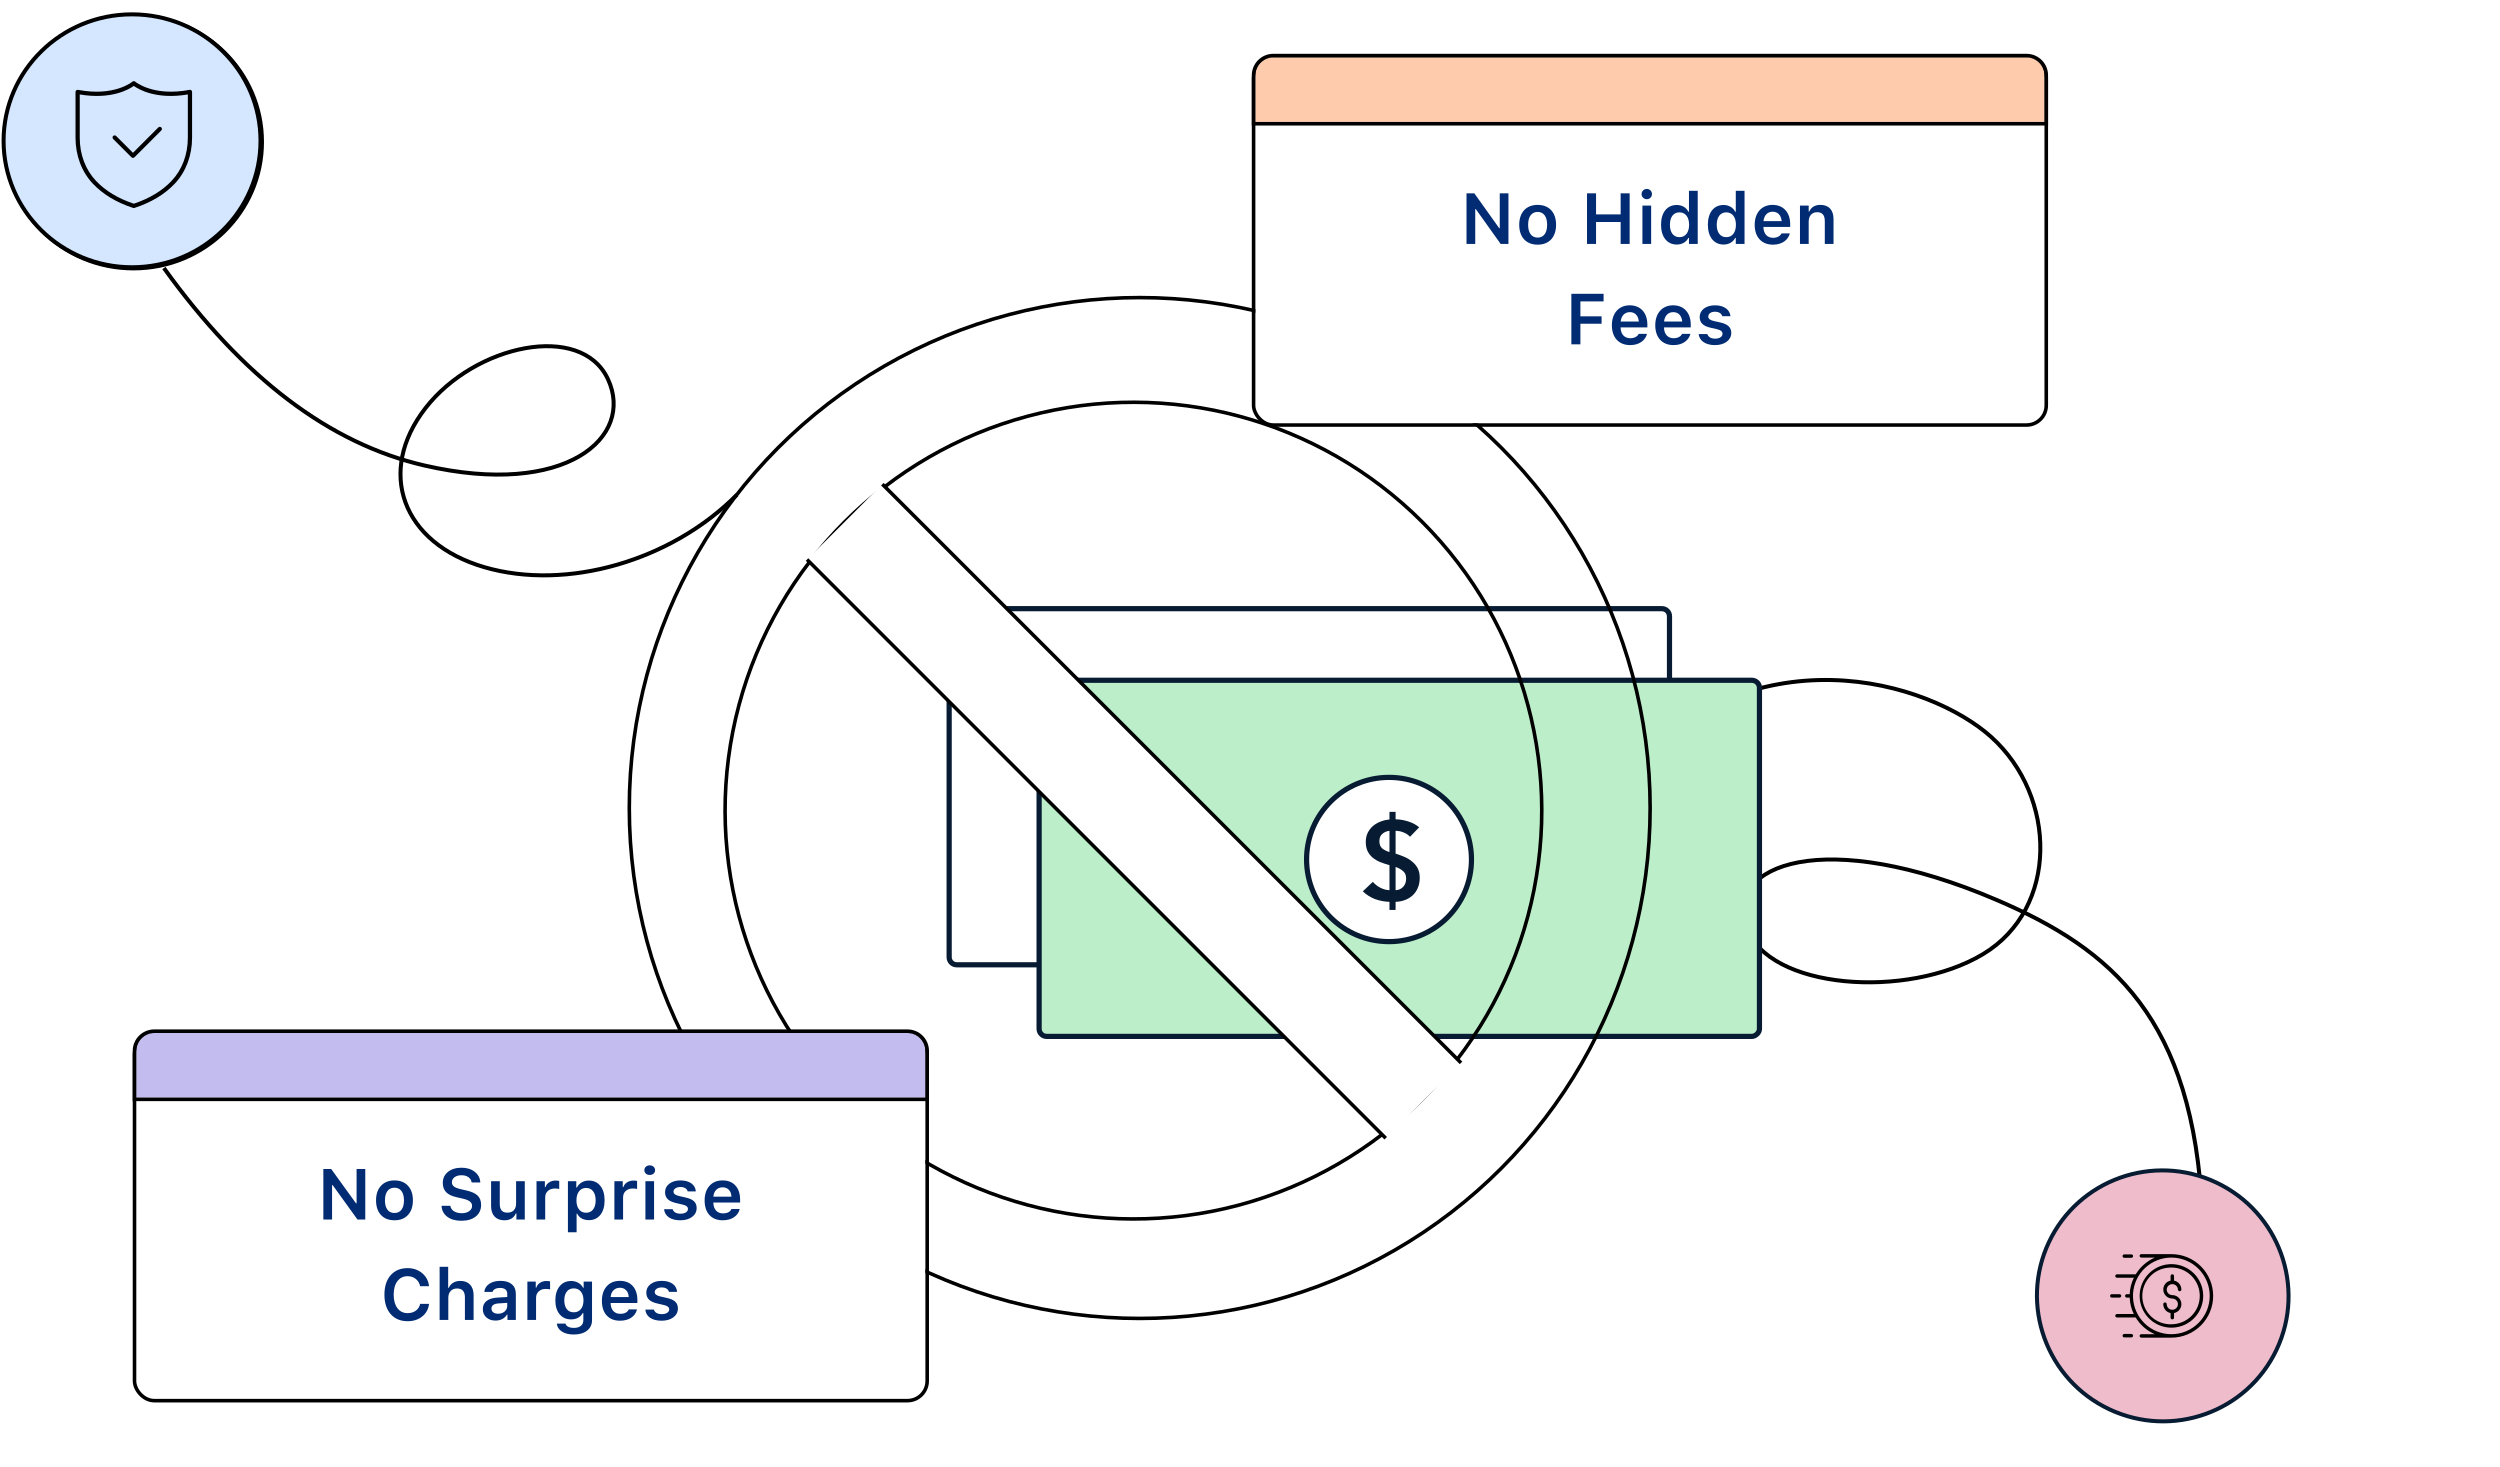 <svg width="697" height="409" viewBox="0 0 697 409" fill="none"
    xmlns="http://www.w3.org/2000/svg">
    <path d="M450.28 217.685C488.65 174.38 538.155 190.164 555.136 205.456C573.57 222.057 574 253.324 552.864 266.012C531.727 278.7 492.825 275.921 486.871 258.406C480.918 240.892 508.75 230.366 556.746 250.937C588.743 264.652 611.568 283.892 614.023 338.558" stroke="black" stroke-width="1.119"/>
    <path d="M634.723 376.248C626.497 393.708 605.615 401.171 588.08 392.91C570.545 384.649 563.002 363.796 571.228 346.336C579.454 328.875 600.335 321.413 617.87 329.673C635.406 337.934 642.948 358.787 634.723 376.248Z" fill="#EEBCCB" stroke="#071B32" stroke-width="1.119"/>
    <rect x="605.027" y="353.137" width="5.821" height="2.899" transform="rotate(25.225 605.027 353.137)" fill="#EEBCCB"/>
    <path d="M605.388 349.652H597.001C596.873 349.652 596.751 349.703 596.661 349.793C596.571 349.883 596.52 350.005 596.52 350.133C596.52 350.26 596.571 350.382 596.661 350.472C596.751 350.563 596.873 350.613 597.001 350.613H600.773C598.56 351.584 596.7 353.212 595.444 355.276H590.22C590.093 355.276 589.971 355.327 589.881 355.417C589.791 355.507 589.74 355.629 589.74 355.757C589.74 355.884 589.791 356.006 589.881 356.096C589.971 356.187 590.093 356.237 590.22 356.237H594.919C594.218 357.666 593.822 359.224 593.756 360.814H592.955C592.828 360.814 592.706 360.865 592.616 360.955C592.526 361.045 592.475 361.167 592.475 361.294C592.475 361.422 592.526 361.544 592.616 361.634C592.706 361.724 592.828 361.775 592.955 361.775H593.756C593.82 363.363 594.21 364.921 594.903 366.351H590.22C590.093 366.351 589.971 366.402 589.881 366.492C589.791 366.582 589.74 366.704 589.74 366.832C589.74 366.959 589.791 367.081 589.881 367.172C589.971 367.262 590.093 367.312 590.22 367.312H595.425C596.678 369.382 598.542 371.011 600.761 371.975H597.001C596.873 371.975 596.751 372.026 596.661 372.116C596.571 372.206 596.52 372.328 596.52 372.456C596.52 372.583 596.571 372.705 596.661 372.796C596.751 372.886 596.873 372.936 597.001 372.936H605.388C608.476 372.936 611.437 371.71 613.621 369.526C615.804 367.343 617.03 364.382 617.03 361.294C617.03 358.207 615.804 355.245 613.621 353.062C611.437 350.879 608.476 349.652 605.388 349.652ZM605.388 371.975C602.628 371.984 599.971 370.924 597.975 369.016C595.979 367.109 594.799 364.503 594.683 361.745C594.567 358.986 595.523 356.29 597.351 354.222C599.179 352.153 601.737 350.872 604.489 350.648C604.786 350.623 605.087 350.613 605.388 350.613C608.221 350.613 610.938 351.738 612.941 353.742C614.944 355.745 616.07 358.461 616.07 361.294C616.07 364.127 614.944 366.844 612.941 368.847C610.938 370.85 608.221 371.975 605.388 371.975ZM605.388 352.439C605.139 352.439 604.889 352.439 604.642 352.471C602.333 352.668 600.194 353.761 598.682 355.517C597.17 357.273 596.406 359.551 596.554 361.864C596.702 364.176 597.751 366.339 599.474 367.887C601.198 369.436 603.46 370.247 605.775 370.148C608.09 370.049 610.274 369.046 611.858 367.356C613.443 365.665 614.302 363.421 614.252 361.104C614.201 358.788 613.245 356.583 611.588 354.963C609.931 353.343 607.706 352.437 605.388 352.439ZM605.388 369.215C603.314 369.269 601.3 368.506 599.783 367.089C598.266 365.673 597.367 363.717 597.28 361.643C597.192 359.569 597.924 357.544 599.316 356.005C600.708 354.466 602.65 353.536 604.722 353.416C604.943 353.396 605.168 353.387 605.388 353.387C607.486 353.387 609.497 354.22 610.98 355.703C612.463 357.186 613.296 359.197 613.296 361.294C613.296 363.392 612.463 365.403 610.98 366.886C609.497 368.369 607.486 369.202 605.388 369.202V369.215ZM604.079 359.51C604.079 359.925 604.244 360.322 604.537 360.616C604.83 360.909 605.227 361.075 605.642 361.077C606.27 361.075 606.877 361.308 607.343 361.73C607.809 362.152 608.1 362.733 608.161 363.359C608.221 363.985 608.045 364.611 607.668 365.114C607.291 365.617 606.74 365.961 606.122 366.079V367.36C606.122 367.488 606.071 367.61 605.981 367.7C605.891 367.79 605.769 367.841 605.642 367.841C605.514 367.841 605.392 367.79 605.302 367.7C605.212 367.61 605.161 367.488 605.161 367.36V366.079C604.586 365.967 604.068 365.658 603.695 365.206C603.322 364.754 603.118 364.186 603.118 363.6C603.118 363.473 603.168 363.351 603.258 363.261C603.349 363.17 603.471 363.12 603.598 363.12C603.726 363.12 603.848 363.17 603.938 363.261C604.028 363.351 604.079 363.473 604.079 363.6C604.078 363.91 604.169 364.214 604.341 364.472C604.513 364.73 604.758 364.931 605.044 365.05C605.33 365.169 605.645 365.2 605.949 365.14C606.254 365.079 606.533 364.93 606.752 364.711C606.971 364.492 607.121 364.212 607.181 363.908C607.241 363.604 607.21 363.289 607.091 363.003C606.972 362.716 606.771 362.472 606.513 362.3C606.255 362.128 605.952 362.037 605.642 362.037C605.015 362.035 604.411 361.8 603.948 361.377C603.485 360.955 603.196 360.376 603.136 359.752C603.076 359.128 603.25 358.504 603.624 358.001C603.999 357.499 604.546 357.153 605.161 357.031V355.75C605.161 355.623 605.212 355.501 605.302 355.411C605.392 355.321 605.514 355.27 605.642 355.27C605.769 355.27 605.891 355.321 605.981 355.411C606.071 355.501 606.122 355.623 606.122 355.75V357.031C606.697 357.144 607.216 357.453 607.589 357.905C607.962 358.357 608.167 358.924 608.168 359.51C608.168 359.638 608.118 359.76 608.028 359.85C607.938 359.94 607.815 359.991 607.688 359.991C607.561 359.991 607.438 359.94 607.348 359.85C607.258 359.76 607.208 359.638 607.208 359.51C607.189 359.108 607.017 358.728 606.725 358.449C606.434 358.17 606.046 358.015 605.643 358.015C605.24 358.015 604.852 358.17 604.561 358.449C604.27 358.728 604.097 359.108 604.079 359.51ZM592.248 350.68C592.12 350.68 591.998 350.63 591.908 350.54C591.818 350.45 591.767 350.327 591.767 350.2C591.767 350.073 591.818 349.95 591.908 349.86C591.998 349.77 592.12 349.72 592.248 349.72H594.224C594.351 349.72 594.473 349.77 594.563 349.86C594.654 349.95 594.704 350.073 594.704 350.2C594.704 350.327 594.654 350.45 594.563 350.54C594.473 350.63 594.351 350.68 594.224 350.68H592.248ZM594.224 372.869H592.248C592.12 372.869 591.998 372.818 591.908 372.728C591.818 372.638 591.767 372.516 591.767 372.389C591.767 372.261 591.818 372.139 591.908 372.049C591.998 371.959 592.12 371.908 592.248 371.908H594.224C594.351 371.908 594.473 371.959 594.563 372.049C594.654 372.139 594.704 372.261 594.704 372.389C594.704 372.516 594.654 372.638 594.563 372.728C594.473 372.818 594.351 372.869 594.224 372.869ZM590.925 361.775H588.769C588.642 361.775 588.52 361.724 588.43 361.634C588.34 361.544 588.289 361.422 588.289 361.294C588.289 361.167 588.34 361.045 588.43 360.955C588.52 360.865 588.642 360.814 588.769 360.814H590.925C591.052 360.814 591.175 360.865 591.265 360.955C591.355 361.045 591.405 361.167 591.405 361.294C591.405 361.422 591.355 361.544 591.265 361.634C591.175 361.724 591.052 361.775 590.925 361.775Z" fill="black"/>
    <rect x="465.453" y="169.699" width="99.284" height="200.831" rx="2.115" transform="rotate(90 465.453 169.699)" fill="white" stroke="#071B32" stroke-width="1.453"/>
    <rect x="490.535" y="189.664" width="99.284" height="200.831" rx="2.115" transform="rotate(90 490.535 189.664)" fill="#BCEECA" stroke="#071B32" stroke-width="1.453"/>
    <ellipse cx="387.26" cy="239.629" rx="22.987" ry="22.895" fill="white" stroke="#071B32" stroke-width="1.453"/>
    <path d="M389.091 228.418C390.25 228.439 391.42 228.638 392.6 229.016C393.78 229.372 394.802 229.918 395.666 230.653L393.106 233.297C392.621 232.751 392.01 232.342 391.272 232.069C390.556 231.775 389.829 231.629 389.091 231.629V237.988C389.892 238.239 390.693 238.533 391.494 238.869C392.294 239.205 393.011 239.635 393.643 240.16C394.296 240.663 394.823 241.283 395.223 242.017C395.624 242.752 395.824 243.654 395.824 244.724C395.824 245.816 395.634 246.781 395.255 247.621C394.897 248.439 394.401 249.132 393.769 249.698C393.158 250.244 392.442 250.664 391.62 250.958C390.819 251.251 389.976 251.409 389.091 251.43V253.696H387.385V251.43C385.994 251.388 384.656 251.136 383.371 250.674C382.106 250.192 380.968 249.468 379.957 248.502L382.738 245.858C383.307 246.529 384.024 247.085 384.888 247.526C385.752 247.946 386.584 248.166 387.385 248.187V241.199C386.458 240.947 385.594 240.663 384.793 240.349C383.992 240.013 383.286 239.593 382.675 239.089C382.085 238.586 381.622 237.988 381.285 237.295C380.947 236.582 380.779 235.721 380.779 234.714C380.779 233.769 380.958 232.93 381.316 232.195C381.695 231.44 382.191 230.8 382.802 230.275C383.434 229.75 384.14 229.341 384.919 229.047C385.72 228.732 386.542 228.543 387.385 228.481V226.34H389.091V228.418ZM387.385 231.629C386.647 231.713 385.994 231.985 385.425 232.447C384.856 232.909 384.572 233.601 384.572 234.525C384.572 235.406 384.835 236.078 385.362 236.54C385.91 236.98 386.584 237.316 387.385 237.547V231.629ZM389.091 248.187C389.976 248.145 390.682 247.831 391.209 247.243C391.757 246.655 392.031 245.889 392.031 244.945C392.031 244.021 391.746 243.329 391.178 242.867C390.63 242.384 389.934 241.996 389.091 241.702V248.187Z" fill="#071B32"/>
    <circle cx="317.751" cy="225.274" r="142.306" stroke="black"/>
    <circle cx="316" cy="226" r="113.844" transform="rotate(-45 316 226)" stroke="black"/>
    <path d="M225.004 155.996L246.004 134.996L407.34 296.332L386.34 317.332L225.004 155.996Z" fill="white"/>
    <path d="M245.65 135.35L406.986 296.686L407.694 295.979L246.358 134.642L245.65 135.35ZM386.693 316.979L225.357 155.643L224.65 156.35L385.986 317.686L386.693 316.979Z" fill="black"/>
    <path d="M205.464 137.914C187.291 156.318 158.017 164.851 135.011 158.123C112.004 151.395 104.908 131.484 118.611 113.796C132.313 96.108 162.019 89.64 169.496 105.71C176.974 121.78 157.87 138.9 118.28 129.767C91.887 123.678 67.692 105.332 45.696 74.728" stroke="black" stroke-width="1.119"/>
    <path d="M37.223 74.826C57.004 74.826 73.039 59.041 73.039 39.569C73.039 20.098 57.004 4.312 37.223 4.312C17.442 4.312 1.406 20.098 1.406 39.569C1.406 59.041 17.442 74.826 37.223 74.826Z" fill="#D4E7FF" stroke="black" stroke-width="1.119"/>
    <path d="M36.816 74.514C56.597 74.514 72.633 58.729 72.633 39.257C72.633 19.785 56.597 4 36.816 4C17.036 4 1 19.785 1 39.257C1 58.729 17.036 74.514 36.816 74.514Z" fill="#D4E7FF" stroke="black" stroke-width="1.119"/>
    <path d="M53.551 25.628C53.551 25.541 53.532 25.455 53.495 25.376C53.458 25.298 53.404 25.228 53.337 25.173C53.27 25.118 53.191 25.078 53.107 25.056C53.023 25.035 52.935 25.032 52.85 25.049C42.734 26.995 37.739 22.808 37.691 22.766C37.583 22.673 37.446 22.621 37.304 22.621C37.161 22.621 37.024 22.672 36.916 22.765C36.867 22.808 31.87 26.995 21.756 25.049C21.671 25.033 21.583 25.035 21.498 25.057C21.414 25.078 21.336 25.118 21.269 25.174C21.202 25.229 21.148 25.298 21.111 25.377C21.074 25.456 21.055 25.541 21.055 25.628V38.416C21.055 43.373 22.778 47.925 25.907 51.232C28.705 54.191 32.478 56.459 37.12 57.973C37.24 58.012 37.368 58.012 37.487 57.973C42.13 56.459 45.903 54.191 48.701 51.232C51.83 47.925 53.553 43.373 53.553 38.416V25.628H53.551ZM52.371 38.415C52.371 43.069 50.763 47.333 47.842 50.421C45.217 53.196 41.672 55.339 37.302 56.79C32.933 55.339 29.387 53.196 26.762 50.421C23.841 47.333 22.233 43.069 22.233 38.415V26.333C31.011 27.826 35.936 24.932 37.302 23.954C38.668 24.932 43.591 27.826 52.371 26.333V38.415Z" fill="black"/>
    <path d="M44.137 35.532L37.068 42.6L32.382 37.914C32.271 37.803 32.121 37.741 31.965 37.741C31.808 37.741 31.658 37.803 31.548 37.914C31.437 38.024 31.375 38.174 31.375 38.331C31.375 38.487 31.437 38.637 31.548 38.748L36.651 43.851C36.706 43.906 36.771 43.95 36.843 43.98C36.914 44.009 36.991 44.025 37.068 44.025C37.146 44.025 37.222 44.009 37.294 43.98C37.366 43.95 37.431 43.906 37.485 43.851L44.971 36.366C45.025 36.311 45.069 36.246 45.098 36.175C45.128 36.103 45.143 36.026 45.143 35.949C45.143 35.871 45.128 35.795 45.098 35.723C45.069 35.652 45.025 35.587 44.971 35.532C44.916 35.477 44.851 35.434 44.779 35.404C44.708 35.375 44.631 35.359 44.554 35.359C44.476 35.359 44.4 35.375 44.328 35.404C44.257 35.434 44.191 35.477 44.137 35.532Z" fill="black"/>
    <g filter="url(#filter0_d_16980_3179)">
        <rect x="350" y="17" width="220" height="101" rx="5" fill="white"/>
        <rect x="349.5" y="16.5" width="221" height="102" rx="5.5" stroke="black"/>
    </g>
    <g filter="url(#filter1_d_16980_3179)">
        <path d="M565 16C567.761 16 570 18.239 570 21L570 34L350 34L350 21C350 18.239 352.239 16 355 16L565 16Z" fill="#FFCBAD"/>
        <path d="M570 34.5L570.5 34.5L570.5 34L570.5 21C570.5 17.962 568.038 15.5 565 15.5L355 15.5C351.962 15.5 349.5 17.962 349.5 21L349.5 34L349.5 34.5L350 34.5L570 34.5Z" stroke="black"/>
    </g>
    <path d="M408.865 68V53.908H411.052L417.976 63.615H418.132V53.908H420.554V68H418.377L411.453 58.293H411.296V68H408.865ZM428.696 68.215C425.493 68.215 423.559 66.125 423.559 62.668V62.648C423.559 59.221 425.522 57.121 428.696 57.121C431.88 57.121 433.833 59.211 433.833 62.648V62.668C433.833 66.125 431.889 68.215 428.696 68.215ZM428.696 66.242C430.386 66.242 431.343 64.924 431.343 62.678V62.658C431.343 60.412 430.376 59.084 428.696 59.084C427.007 59.084 426.04 60.412 426.04 62.658V62.678C426.04 64.924 427.007 66.242 428.696 66.242ZM442.46 68V53.908H444.98V59.768H451.835V53.908H454.345V68H451.835V61.887H444.98V68H442.46ZM459.127 55.539C458.327 55.539 457.672 54.904 457.672 54.103C457.672 53.312 458.327 52.668 459.127 52.668C459.918 52.668 460.573 53.312 460.573 54.103C460.573 54.904 459.918 55.539 459.127 55.539ZM457.907 68V57.326H460.338V68H457.907ZM467.474 68.176C464.798 68.176 463.099 66.057 463.099 62.678V62.658C463.099 59.26 464.769 57.15 467.474 57.15C468.939 57.15 470.16 57.873 470.716 59.025H470.882V53.195H473.324V68H470.882V66.33H470.716C470.13 67.492 468.978 68.176 467.474 68.176ZM468.236 66.125C469.896 66.125 470.921 64.816 470.921 62.678V62.658C470.921 60.52 469.886 59.201 468.236 59.201C466.586 59.201 465.57 60.51 465.57 62.658V62.678C465.57 64.826 466.576 66.125 468.236 66.125ZM480.528 68.176C477.852 68.176 476.153 66.057 476.153 62.678V62.658C476.153 59.26 477.823 57.15 480.528 57.15C481.993 57.15 483.214 57.873 483.77 59.025H483.936V53.195H486.378V68H483.936V66.33H483.77C483.184 67.492 482.032 68.176 480.528 68.176ZM481.29 66.125C482.95 66.125 483.975 64.816 483.975 62.678V62.658C483.975 60.52 482.94 59.201 481.29 59.201C479.639 59.201 478.624 60.51 478.624 62.658V62.678C478.624 64.826 479.63 66.125 481.29 66.125ZM494.305 68.215C491.131 68.215 489.207 66.086 489.207 62.688V62.678C489.207 59.318 491.15 57.121 494.188 57.121C497.225 57.121 499.1 59.25 499.1 62.473V63.273H491.639C491.668 65.188 492.703 66.301 494.354 66.301C495.672 66.301 496.424 65.637 496.658 65.148L496.688 65.08H499.002L498.973 65.168C498.631 66.545 497.205 68.215 494.305 68.215ZM494.217 59.025C492.859 59.025 491.844 59.943 491.658 61.643H496.727C496.561 59.895 495.574 59.025 494.217 59.025ZM501.831 68V57.326H504.263V58.957H504.429C504.937 57.815 505.962 57.121 507.505 57.121C509.888 57.121 511.187 58.557 511.187 61.096V68H508.755V61.662C508.755 60.002 508.081 59.162 506.607 59.162C505.161 59.162 504.263 60.178 504.263 61.779V68H501.831ZM438.095 96V81.908H447.079V84.027H440.614V88.197H446.523V90.248H440.614V96H438.095ZM454.489 96.215C451.315 96.215 449.391 94.086 449.391 90.688V90.678C449.391 87.318 451.334 85.121 454.371 85.121C457.409 85.121 459.284 87.25 459.284 90.473V91.273H451.823C451.852 93.188 452.887 94.301 454.537 94.301C455.856 94.301 456.608 93.637 456.842 93.148L456.871 93.08H459.186L459.157 93.168C458.815 94.545 457.389 96.215 454.489 96.215ZM454.401 87.025C453.043 87.025 452.028 87.943 451.842 89.643H456.911C456.745 87.894 455.758 87.025 454.401 87.025ZM466.586 96.215C463.412 96.215 461.488 94.086 461.488 90.688V90.678C461.488 87.318 463.431 85.121 466.468 85.121C469.505 85.121 471.38 87.25 471.38 90.473V91.273H463.92C463.949 93.188 464.984 94.301 466.634 94.301C467.953 94.301 468.705 93.637 468.939 93.148L468.968 93.08H471.283L471.254 93.168C470.912 94.545 469.486 96.215 466.586 96.215ZM466.498 87.025C465.14 87.025 464.125 87.943 463.939 89.643H469.007C468.841 87.894 467.855 87.025 466.498 87.025ZM478.145 96.215C475.43 96.215 473.79 94.965 473.585 93.158V93.139H475.997L476.007 93.158C476.261 93.9 476.973 94.418 478.184 94.418C479.395 94.418 480.235 93.871 480.235 93.07V93.051C480.235 92.426 479.766 92.016 478.595 91.752L476.866 91.361C474.835 90.912 473.868 89.955 473.868 88.383V88.373C473.868 86.449 475.626 85.121 478.145 85.121C480.743 85.121 482.296 86.41 482.452 88.139V88.158H480.167L480.157 88.129C479.981 87.455 479.278 86.908 478.136 86.908C477.052 86.908 476.27 87.436 476.27 88.236V88.246C476.27 88.871 476.72 89.252 477.872 89.516L479.6 89.897C481.69 90.365 482.677 91.254 482.677 92.807V92.826C482.677 94.857 480.772 96.215 478.145 96.215Z" fill="#012B72"/>
    <g filter="url(#filter2_d_16980_3179)">
        <rect x="38" y="289" width="220" height="101" rx="5" fill="white"/>
        <rect x="37.5" y="288.5" width="221" height="102" rx="5.5" stroke="black"/>
    </g>
    <g filter="url(#filter3_d_16980_3179)">
        <path d="M253 288C255.761 288 258 290.239 258 293L258 306L38 306L38 293C38 290.239 40.239 288 43 288L253 288Z" fill="#C3BCEE"/>
        <path d="M258 306.5L258.5 306.5L258.5 306L258.5 293C258.5 289.962 256.038 287.5 253 287.5L43 287.5C39.962 287.5 37.5 289.962 37.5 293L37.5 306L37.5 306.5L38 306.5L258 306.5Z" stroke="black"/>
    </g>
    <path d="M92.581 340H90.149V325.908H92.336L99.25 335.488H99.416V325.908H101.838V340H99.66L92.746 330.41H92.581V340ZM109.98 340.215C108.379 340.215 107.122 339.723 106.211 338.74C105.299 337.751 104.843 336.39 104.843 334.658C104.843 332.939 105.302 331.585 106.22 330.596C107.138 329.6 108.392 329.102 109.98 329.102C111.575 329.102 112.828 329.596 113.74 330.586C114.658 331.576 115.117 332.933 115.117 334.658C115.117 336.39 114.658 337.751 113.74 338.74C112.828 339.723 111.575 340.215 109.98 340.215ZM108.017 337.266C108.479 337.878 109.134 338.184 109.98 338.184C110.826 338.184 111.477 337.878 111.933 337.266C112.395 336.647 112.627 335.778 112.627 334.658C112.627 333.545 112.395 332.679 111.933 332.061C111.471 331.442 110.82 331.133 109.98 331.133C109.134 331.133 108.479 331.442 108.017 332.061C107.555 332.679 107.324 333.545 107.324 334.658C107.324 335.778 107.555 336.647 108.017 337.266ZM123.1 336.172H125.561C125.639 336.803 125.967 337.308 126.547 337.686C127.126 338.057 127.862 338.242 128.754 338.242C129.587 338.242 130.271 338.053 130.805 337.676C131.345 337.292 131.615 336.803 131.615 336.211C131.615 335.703 131.41 335.29 131 334.971C130.596 334.652 129.942 334.388 129.037 334.18L127.211 333.76C125.935 333.473 124.988 333.008 124.369 332.363C123.757 331.712 123.451 330.863 123.451 329.814C123.451 328.532 123.93 327.503 124.887 326.729C125.85 325.947 127.12 325.557 128.695 325.557C130.173 325.557 131.397 325.941 132.367 326.709C133.337 327.477 133.852 328.467 133.91 329.678H131.498C131.413 329.059 131.117 328.568 130.609 328.203C130.102 327.839 129.46 327.656 128.686 327.656C127.872 327.656 127.217 327.839 126.723 328.203C126.234 328.561 125.99 329.04 125.99 329.639C125.99 330.114 126.182 330.501 126.566 330.801C126.951 331.094 127.579 331.341 128.451 331.543L130.072 331.914C131.498 332.233 132.53 332.708 133.168 333.34C133.812 333.971 134.135 334.824 134.135 335.898C134.135 337.272 133.637 338.359 132.641 339.16C131.651 339.954 130.303 340.352 128.598 340.352C126.983 340.352 125.678 339.974 124.682 339.219C123.692 338.464 123.165 337.448 123.1 336.172ZM146.31 329.316V340H143.976V338.301H143.81C143.269 339.577 142.205 340.215 140.616 340.215C139.451 340.215 138.543 339.87 137.892 339.18C137.241 338.483 136.915 337.51 136.915 336.26V329.316H139.337V335.654C139.337 336.475 139.51 337.087 139.855 337.49C140.2 337.887 140.734 338.086 141.456 338.086C142.238 338.086 142.836 337.861 143.253 337.412C143.676 336.963 143.888 336.338 143.888 335.537V329.316H146.31ZM149.579 340V329.316H151.912V330.977H152.079C152.228 330.443 152.564 330.003 153.084 329.658C153.612 329.313 154.217 329.141 154.901 329.141C155.337 329.141 155.672 329.176 155.907 329.248V331.494C155.659 331.403 155.246 331.357 154.666 331.357C153.879 331.357 153.237 331.585 152.743 332.041C152.248 332.49 152 333.086 152 333.828V340H149.579ZM164.156 329.141C165.51 329.141 166.581 329.632 167.369 330.615C168.163 331.598 168.56 332.946 168.56 334.658C168.56 336.364 168.166 337.712 167.379 338.701C166.597 339.684 165.533 340.176 164.185 340.176C163.423 340.176 162.756 340.02 162.183 339.707C161.617 339.388 161.197 338.945 160.923 338.379H160.757V343.555H158.336V329.316H160.67V331.084H160.836C161.142 330.479 161.588 330.003 162.173 329.658C162.766 329.313 163.427 329.141 164.156 329.141ZM163.394 338.115C164.234 338.115 164.888 337.809 165.357 337.197C165.832 336.585 166.07 335.739 166.07 334.658C166.07 333.577 165.832 332.731 165.357 332.119C164.888 331.507 164.237 331.201 163.404 331.201C162.577 331.201 161.923 331.51 161.441 332.129C160.959 332.747 160.715 333.59 160.709 334.658C160.715 335.726 160.956 336.569 161.431 337.188C161.913 337.806 162.567 338.115 163.394 338.115ZM171.292 340V329.316H173.626V330.977H173.792C173.942 330.443 174.277 330.003 174.798 329.658C175.325 329.313 175.93 329.141 176.614 329.141C177.05 329.141 177.386 329.176 177.62 329.248V331.494C177.373 331.403 176.959 331.357 176.38 331.357C175.592 331.357 174.951 331.585 174.456 332.041C173.961 332.49 173.714 333.086 173.714 333.828V340H171.292ZM179.941 340V329.316H182.354V340H179.941ZM181.143 327.578C180.706 327.578 180.348 327.454 180.068 327.207C179.788 326.953 179.648 326.631 179.648 326.24C179.648 325.85 179.788 325.531 180.068 325.283C180.348 325.029 180.706 324.902 181.143 324.902C181.585 324.902 181.943 325.029 182.217 325.283C182.497 325.531 182.637 325.85 182.637 326.24C182.637 326.631 182.497 326.953 182.217 327.207C181.943 327.454 181.585 327.578 181.143 327.578ZM185.417 332.373C185.417 331.41 185.814 330.625 186.609 330.02C187.403 329.408 188.431 329.102 189.695 329.102C190.964 329.102 191.976 329.372 192.732 329.912C193.493 330.446 193.917 331.198 194.001 332.168H191.726C191.635 331.784 191.413 331.484 191.062 331.27C190.717 331.048 190.264 330.938 189.704 330.938C189.144 330.938 188.682 331.058 188.318 331.299C187.953 331.54 187.771 331.852 187.771 332.236C187.771 332.536 187.898 332.783 188.152 332.979C188.412 333.174 188.812 333.333 189.353 333.457L191.237 333.887C192.266 334.121 193.021 334.469 193.503 334.932C193.985 335.394 194.226 336.016 194.226 336.797C194.226 337.819 193.803 338.646 192.956 339.277C192.11 339.902 191.016 340.215 189.675 340.215C188.34 340.215 187.273 339.941 186.472 339.395C185.678 338.848 185.235 338.089 185.144 337.119H187.536C187.654 337.523 187.898 337.835 188.269 338.057C188.646 338.271 189.135 338.379 189.734 338.379C190.346 338.379 190.844 338.258 191.228 338.018C191.612 337.77 191.804 337.448 191.804 337.051C191.804 336.458 191.312 336.055 190.329 335.84L188.435 335.4C187.406 335.166 186.644 334.805 186.15 334.316C185.661 333.822 185.417 333.174 185.417 332.373ZM201.459 331.025C200.737 331.025 200.141 331.263 199.672 331.738C199.204 332.214 198.943 332.842 198.891 333.623H203.92C203.894 332.829 203.66 332.197 203.217 331.729C202.774 331.26 202.189 331.025 201.459 331.025ZM203.94 337.061H206.235C206.007 338.037 205.47 338.809 204.623 339.375C203.784 339.935 202.739 340.215 201.489 340.215C199.92 340.215 198.686 339.727 197.788 338.75C196.896 337.767 196.45 336.416 196.45 334.697C196.45 332.979 196.899 331.618 197.797 330.615C198.696 329.606 199.92 329.102 201.469 329.102C202.993 329.102 204.184 329.58 205.043 330.537C205.909 331.488 206.342 332.806 206.342 334.492V335.273H198.881V335.4C198.914 336.292 199.168 336.999 199.643 337.52C200.125 338.034 200.763 338.291 201.557 338.291C202.781 338.291 203.575 337.881 203.94 337.061ZM113.653 368.352C111.654 368.352 110.075 367.691 108.916 366.369C107.758 365.041 107.178 363.238 107.178 360.959C107.178 358.667 107.754 356.861 108.907 355.539C110.065 354.217 111.644 353.557 113.643 353.557C115.245 353.557 116.602 354.029 117.715 354.973C118.829 355.91 119.46 357.115 119.61 358.586H117.129C116.954 357.74 116.55 357.066 115.918 356.564C115.287 356.057 114.528 355.803 113.643 355.803C112.445 355.803 111.498 356.265 110.801 357.189C110.105 358.107 109.756 359.361 109.756 360.949C109.756 362.538 110.105 363.794 110.801 364.719C111.498 365.643 112.448 366.105 113.653 366.105C114.545 366.105 115.306 365.874 115.938 365.412C116.569 364.943 116.97 364.315 117.139 363.527H119.62C119.45 364.973 118.819 366.138 117.725 367.023C116.631 367.909 115.274 368.352 113.653 368.352ZM122.566 368V353.186H124.949V359.045H125.125C125.379 358.439 125.785 357.967 126.345 357.629C126.905 357.29 127.579 357.121 128.367 357.121C129.519 357.121 130.418 357.469 131.062 358.166C131.713 358.863 132.039 359.842 132.039 361.105V368H129.617V361.682C129.617 360.874 129.435 360.266 129.07 359.855C128.705 359.439 128.171 359.23 127.468 359.23C126.687 359.23 126.078 359.465 125.642 359.934C125.206 360.396 124.988 361.018 124.988 361.799V368H122.566ZM138.862 366.271C139.591 366.271 140.2 366.063 140.688 365.646C141.177 365.223 141.421 364.702 141.421 364.084V363.234L139.009 363.391C137.68 363.475 137.016 363.957 137.016 364.836C137.016 365.279 137.186 365.63 137.524 365.891C137.869 366.145 138.315 366.271 138.862 366.271ZM138.149 368.176C137.108 368.176 136.258 367.883 135.6 367.297C134.943 366.711 134.614 365.936 134.614 364.973C134.614 364.009 134.962 363.254 135.659 362.707C136.362 362.16 137.365 361.848 138.667 361.77L141.421 361.604V360.705C141.421 360.178 141.248 359.774 140.903 359.494C140.558 359.214 140.06 359.074 139.409 359.074C138.849 359.074 138.387 359.172 138.022 359.367C137.658 359.556 137.42 359.829 137.309 360.188H135.024C135.122 359.243 135.578 358.495 136.391 357.941C137.212 357.382 138.257 357.102 139.526 357.102C140.893 357.102 141.948 357.417 142.69 358.049C143.439 358.68 143.813 359.566 143.813 360.705V368H141.479V366.535H141.313C141.014 367.049 140.584 367.453 140.024 367.746C139.471 368.033 138.846 368.176 138.149 368.176ZM147.033 368V357.316H149.367V358.977H149.533C149.683 358.443 150.018 358.003 150.539 357.658C151.066 357.313 151.672 357.141 152.355 357.141C152.792 357.141 153.127 357.176 153.361 357.248V359.494C153.114 359.403 152.701 359.357 152.121 359.357C151.333 359.357 150.692 359.585 150.197 360.041C149.702 360.49 149.455 361.086 149.455 361.828V368H147.033ZM158.017 364.982C158.479 365.575 159.13 365.871 159.97 365.871C160.81 365.871 161.471 365.572 161.952 364.973C162.434 364.374 162.675 363.563 162.675 362.541C162.675 361.519 162.434 360.708 161.952 360.109C161.471 359.504 160.81 359.201 159.97 359.201C159.137 359.201 158.486 359.501 158.017 360.1C157.555 360.699 157.323 361.512 157.323 362.541C157.323 363.57 157.555 364.383 158.017 364.982ZM159.97 372.062C158.609 372.062 157.502 371.786 156.65 371.232C155.803 370.679 155.331 369.94 155.234 369.016H157.665C157.743 369.387 157.988 369.68 158.398 369.895C158.814 370.109 159.351 370.217 160.009 370.217C160.836 370.217 161.48 370.031 161.943 369.66C162.405 369.289 162.636 368.768 162.636 368.098V366.076H162.47C162.164 366.649 161.728 367.089 161.161 367.395C160.601 367.694 159.95 367.844 159.208 367.844C157.867 367.844 156.803 367.365 156.015 366.408C155.227 365.445 154.833 364.156 154.833 362.541C154.833 360.9 155.23 359.592 156.025 358.615C156.819 357.632 157.893 357.141 159.247 357.141C159.976 357.141 160.637 357.31 161.23 357.648C161.822 357.987 162.265 358.446 162.558 359.025H162.724V357.316H165.058V368.039C165.058 369.276 164.599 370.256 163.681 370.979C162.763 371.701 161.526 372.062 159.97 372.062ZM172.819 359.025C172.096 359.025 171.5 359.263 171.032 359.738C170.563 360.214 170.302 360.842 170.25 361.623H175.28C175.254 360.829 175.019 360.197 174.577 359.729C174.134 359.26 173.548 359.025 172.819 359.025ZM175.299 365.061H177.594C177.366 366.037 176.829 366.809 175.983 367.375C175.143 367.935 174.098 368.215 172.848 368.215C171.279 368.215 170.045 367.727 169.147 366.75C168.255 365.767 167.809 364.416 167.809 362.697C167.809 360.979 168.258 359.618 169.157 358.615C170.055 357.606 171.279 357.102 172.829 357.102C174.352 357.102 175.543 357.58 176.403 358.537C177.269 359.488 177.702 360.806 177.702 362.492V363.273H170.241V363.4C170.273 364.292 170.527 364.999 171.002 365.52C171.484 366.034 172.122 366.291 172.916 366.291C174.14 366.291 174.935 365.881 175.299 365.061ZM180.189 360.373C180.189 359.41 180.586 358.625 181.38 358.02C182.175 357.408 183.203 357.102 184.466 357.102C185.736 357.102 186.748 357.372 187.504 357.912C188.265 358.446 188.688 359.198 188.773 360.168H186.498C186.407 359.784 186.185 359.484 185.834 359.27C185.489 359.048 185.036 358.938 184.476 358.938C183.916 358.938 183.454 359.058 183.089 359.299C182.725 359.54 182.543 359.852 182.543 360.236C182.543 360.536 182.67 360.783 182.923 360.979C183.184 361.174 183.584 361.333 184.125 361.457L186.009 361.887C187.038 362.121 187.793 362.469 188.275 362.932C188.757 363.394 188.998 364.016 188.998 364.797C188.998 365.819 188.574 366.646 187.728 367.277C186.882 367.902 185.788 368.215 184.447 368.215C183.112 368.215 182.045 367.941 181.244 367.395C180.449 366.848 180.007 366.089 179.916 365.119H182.308C182.425 365.523 182.67 365.835 183.041 366.057C183.418 366.271 183.907 366.379 184.505 366.379C185.117 366.379 185.615 366.258 186 366.018C186.384 365.77 186.576 365.448 186.576 365.051C186.576 364.458 186.084 364.055 185.101 363.84L183.207 363.4C182.178 363.166 181.416 362.805 180.921 362.316C180.433 361.822 180.189 361.174 180.189 360.373Z" fill="#012B72"/>
    <defs>
        <filter id="filter0_d_16980_3179" x="334" y="1" width="252" height="133" filterUnits="userSpaceOnUse" color-interpolation-filters="sRGB">
            <feFlood flood-opacity="0" result="BackgroundImageFix"/>
            <feColorMatrix in="SourceAlpha" type="matrix" values="0 0 0 0 0 0 0 0 0 0 0 0 0 0 0 0 0 0 127 0" result="hardAlpha"/>
            <feOffset/>
            <feGaussianBlur stdDeviation="7.5"/>
            <feColorMatrix type="matrix" values="0 0 0 0 0.498 0 0 0 0 0.557 0 0 0 0 0.643 0 0 0 0.1 0"/>
            <feBlend mode="normal" in2="BackgroundImageFix" result="effect1_dropShadow_16980_3179"/>
            <feBlend mode="normal" in="SourceGraphic" in2="effect1_dropShadow_16980_3179" result="shape"/>
        </filter>
        <filter id="filter1_d_16980_3179" x="334" y="0" width="252" height="50" filterUnits="userSpaceOnUse" color-interpolation-filters="sRGB">
            <feFlood flood-opacity="0" result="BackgroundImageFix"/>
            <feColorMatrix in="SourceAlpha" type="matrix" values="0 0 0 0 0 0 0 0 0 0 0 0 0 0 0 0 0 0 127 0" result="hardAlpha"/>
            <feOffset/>
            <feGaussianBlur stdDeviation="7.5"/>
            <feColorMatrix type="matrix" values="0 0 0 0 0.498 0 0 0 0 0.557 0 0 0 0 0.643 0 0 0 0.1 0"/>
            <feBlend mode="normal" in2="BackgroundImageFix" result="effect1_dropShadow_16980_3179"/>
            <feBlend mode="normal" in="SourceGraphic" in2="effect1_dropShadow_16980_3179" result="shape"/>
        </filter>
        <filter id="filter2_d_16980_3179" x="22" y="273" width="252" height="133" filterUnits="userSpaceOnUse" color-interpolation-filters="sRGB">
            <feFlood flood-opacity="0" result="BackgroundImageFix"/>
            <feColorMatrix in="SourceAlpha" type="matrix" values="0 0 0 0 0 0 0 0 0 0 0 0 0 0 0 0 0 0 127 0" result="hardAlpha"/>
            <feOffset/>
            <feGaussianBlur stdDeviation="7.5"/>
            <feColorMatrix type="matrix" values="0 0 0 0 0.498 0 0 0 0 0.557 0 0 0 0 0.643 0 0 0 0.1 0"/>
            <feBlend mode="normal" in2="BackgroundImageFix" result="effect1_dropShadow_16980_3179"/>
            <feBlend mode="normal" in="SourceGraphic" in2="effect1_dropShadow_16980_3179" result="shape"/>
        </filter>
        <filter id="filter3_d_16980_3179" x="22" y="272" width="252" height="50" filterUnits="userSpaceOnUse" color-interpolation-filters="sRGB">
            <feFlood flood-opacity="0" result="BackgroundImageFix"/>
            <feColorMatrix in="SourceAlpha" type="matrix" values="0 0 0 0 0 0 0 0 0 0 0 0 0 0 0 0 0 0 127 0" result="hardAlpha"/>
            <feOffset/>
            <feGaussianBlur stdDeviation="7.5"/>
            <feColorMatrix type="matrix" values="0 0 0 0 0.498 0 0 0 0 0.557 0 0 0 0 0.643 0 0 0 0.1 0"/>
            <feBlend mode="normal" in2="BackgroundImageFix" result="effect1_dropShadow_16980_3179"/>
            <feBlend mode="normal" in="SourceGraphic" in2="effect1_dropShadow_16980_3179" result="shape"/>
        </filter>
    </defs>
</svg>
